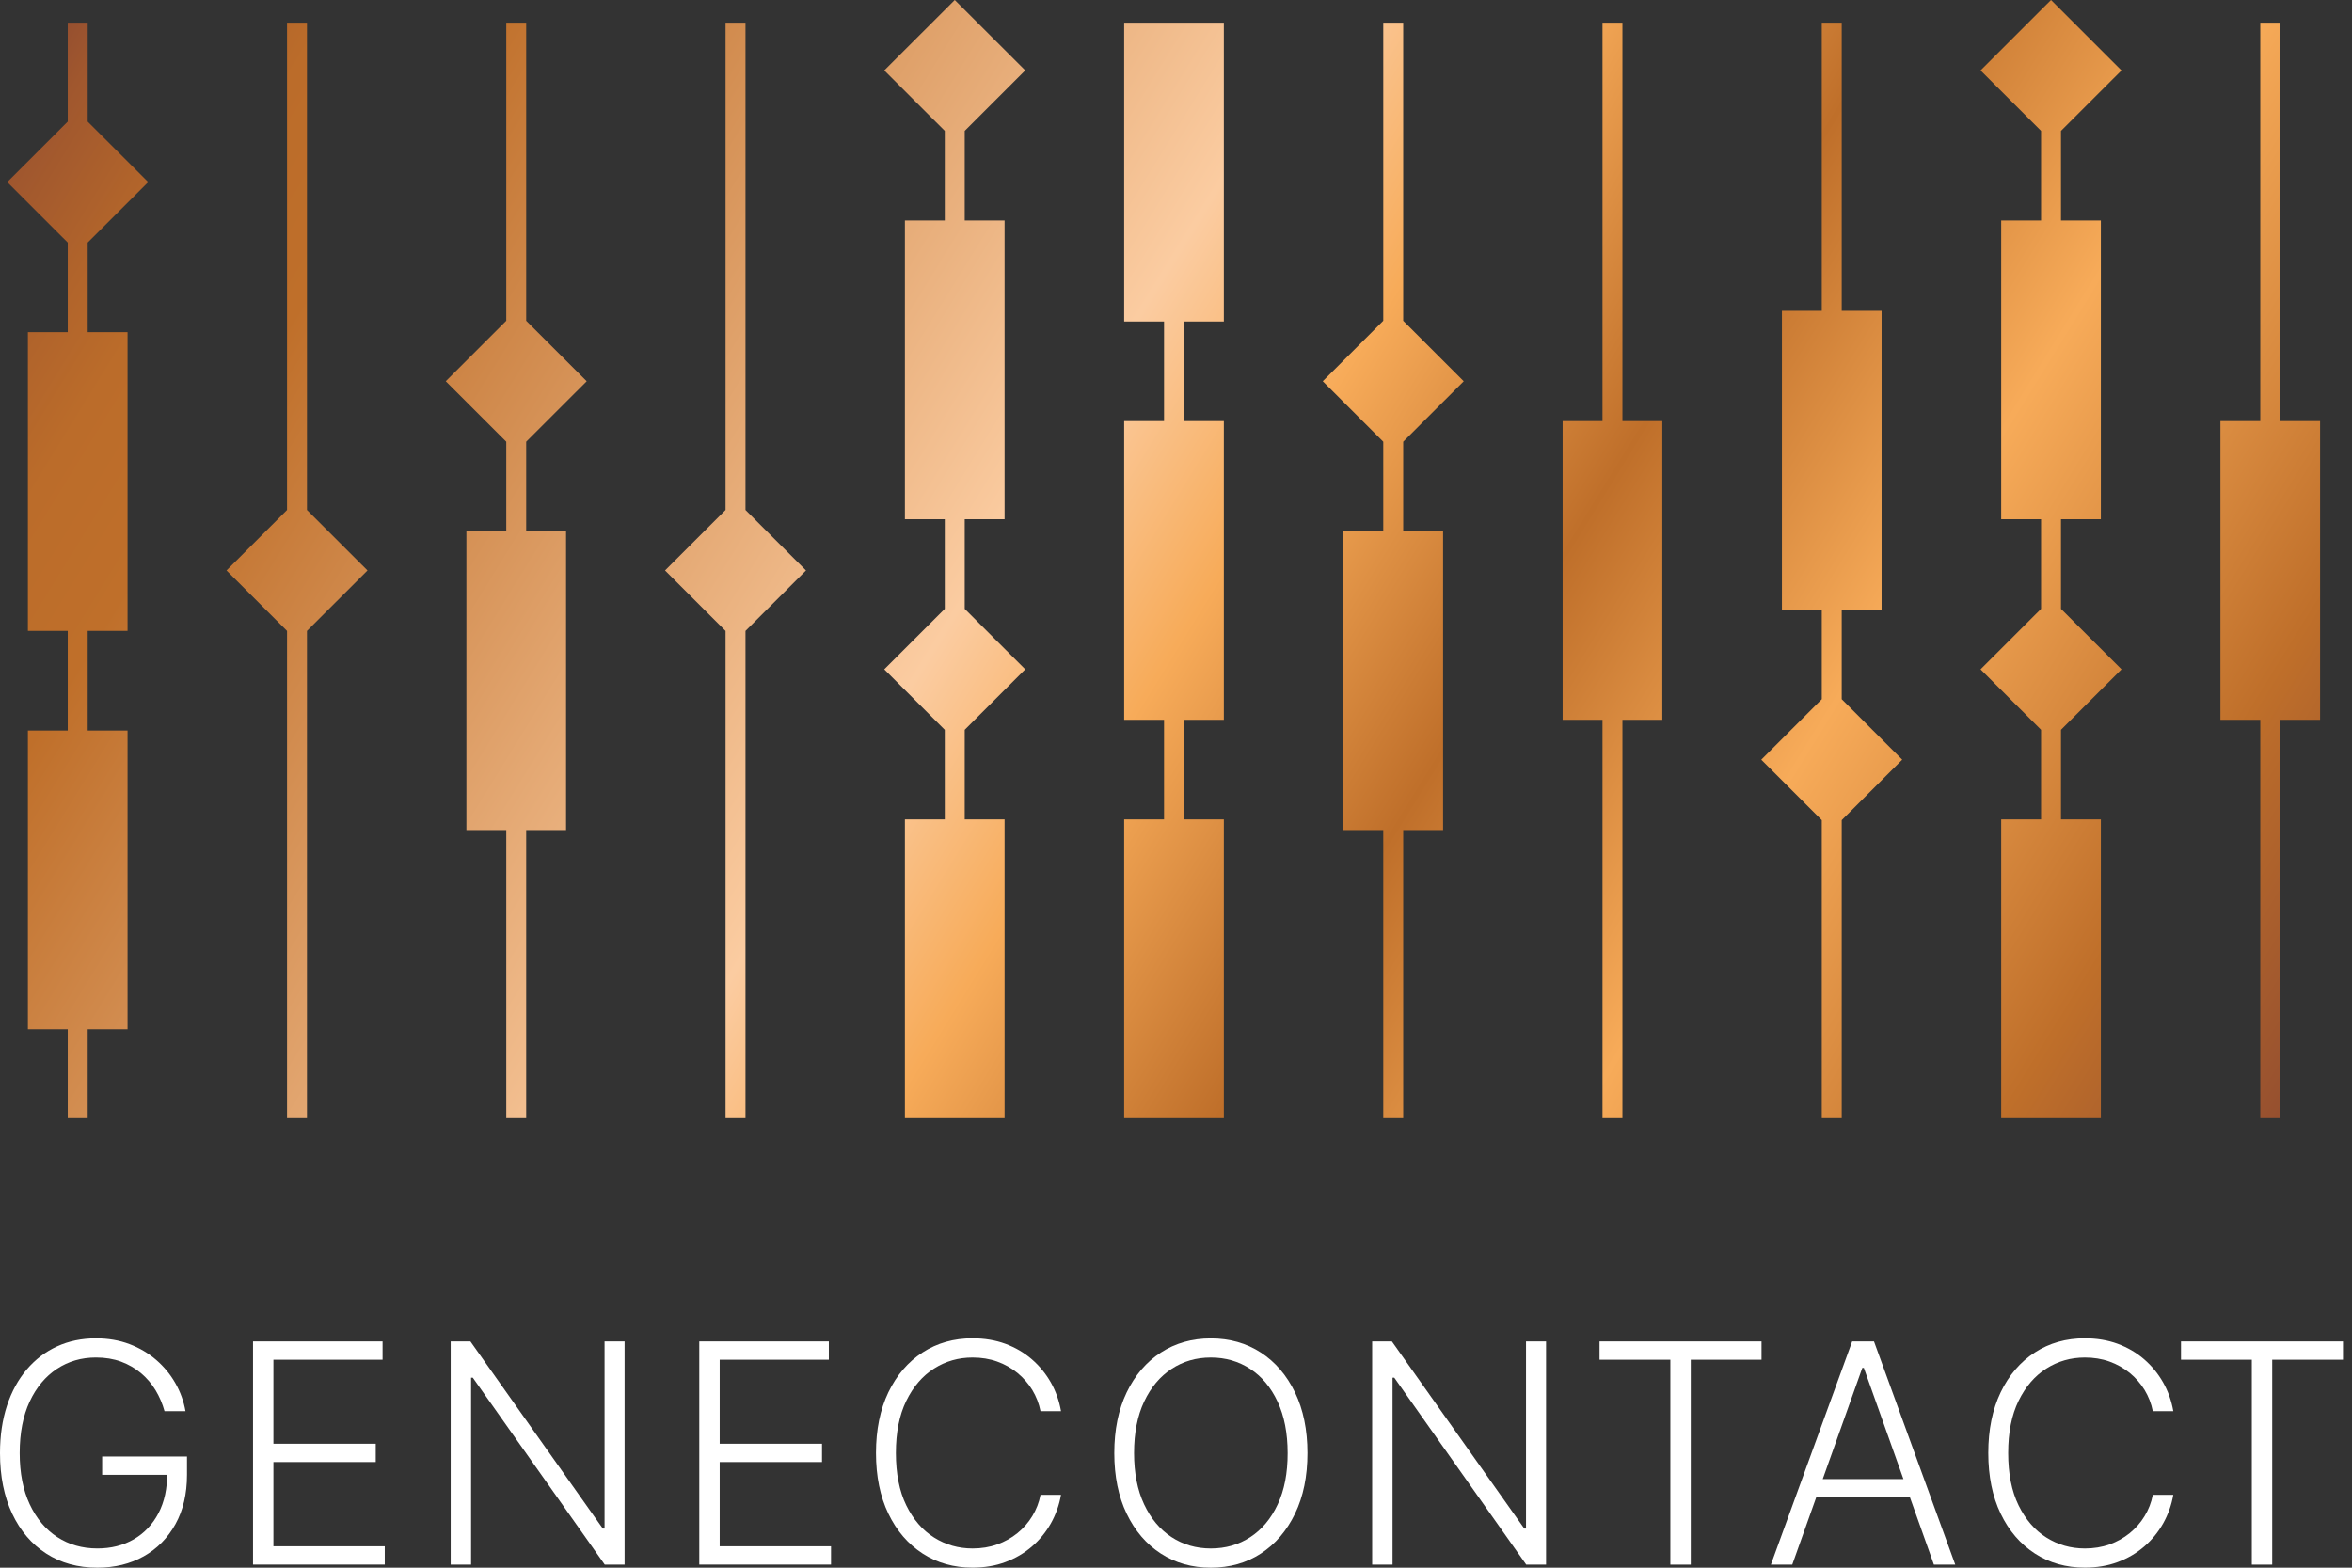 <svg width="144" height="96" viewBox="0 0 144 96" fill="none" xmlns="http://www.w3.org/2000/svg">
<rect x="0" y="0" width="144" height="96" fill="#333333" stroke="none"/>
<path d="M10.073 86.415C9.948 85.963 9.767 85.536 9.527 85.136C9.286 84.737 8.99 84.388 8.634 84.088C8.278 83.789 7.872 83.555 7.413 83.383C6.951 83.215 6.439 83.13 5.875 83.13C4.985 83.13 4.189 83.361 3.483 83.826C2.781 84.288 2.226 84.955 1.817 85.826C1.411 86.696 1.205 87.748 1.205 88.977C1.205 90.206 1.411 91.248 1.82 92.118C2.229 92.989 2.791 93.66 3.505 94.125C4.22 94.589 5.038 94.823 5.959 94.823C6.802 94.823 7.544 94.636 8.191 94.262C8.837 93.888 9.339 93.354 9.704 92.661C10.067 91.966 10.245 91.142 10.235 90.184L10.635 90.312H6.255V89.192H11.449V90.312C11.449 91.479 11.212 92.487 10.741 93.335C10.27 94.184 9.62 94.842 8.799 95.304C7.975 95.766 7.029 96 5.962 96C4.77 96 3.724 95.713 2.831 95.135C1.935 94.558 1.242 93.744 0.746 92.693C0.25 91.641 0 90.403 0 88.98C0 87.907 0.144 86.94 0.428 86.075C0.712 85.211 1.117 84.475 1.639 83.86C2.163 83.246 2.781 82.775 3.499 82.447C4.217 82.12 5.01 81.957 5.875 81.957C6.624 81.957 7.307 82.076 7.928 82.31C8.55 82.547 9.096 82.871 9.57 83.283C10.045 83.695 10.435 84.169 10.738 84.703C11.044 85.239 11.25 85.81 11.356 86.415H10.073Z" fill="white"/>
<path d="M15.492 95.813V82.145H23.423V83.265H16.74V88.41H23.005V89.53H16.74V94.69H23.557V95.81H15.492V95.813Z" fill="white"/>
<path d="M38.24 82.145V95.813H37.026L28.948 84.366H28.842V95.813H27.593V82.145H28.801L36.908 93.604H37.014V82.145H38.244H38.24Z" fill="white"/>
<path d="M42.813 95.813V82.145H50.745V83.265H44.062V88.41H50.327V89.53H44.062V94.69H50.879V95.81H42.813V95.813Z" fill="white"/>
<path d="M64.96 86.416H63.705C63.611 85.948 63.443 85.517 63.203 85.118C62.959 84.722 62.656 84.372 62.291 84.073C61.926 83.777 61.514 83.543 61.049 83.377C60.587 83.212 60.084 83.131 59.547 83.131C58.683 83.131 57.896 83.355 57.188 83.805C56.479 84.254 55.911 84.915 55.486 85.783C55.062 86.653 54.85 87.717 54.85 88.977C54.85 90.238 55.062 91.314 55.486 92.181C55.911 93.049 56.479 93.707 57.188 94.153C57.896 94.599 58.683 94.824 59.547 94.824C60.084 94.824 60.587 94.743 61.049 94.577C61.511 94.412 61.926 94.181 62.291 93.885C62.656 93.588 62.959 93.242 63.203 92.84C63.446 92.44 63.615 92.007 63.705 91.539H64.96C64.848 92.166 64.642 92.749 64.336 93.292C64.03 93.832 63.643 94.306 63.175 94.708C62.703 95.114 62.166 95.429 61.554 95.657C60.946 95.885 60.275 95.997 59.544 95.997C58.396 95.997 57.375 95.71 56.485 95.133C55.596 94.555 54.897 93.744 54.391 92.693C53.885 91.642 53.632 90.403 53.632 88.977C53.632 87.552 53.885 86.31 54.391 85.258C54.897 84.21 55.593 83.396 56.485 82.819C57.375 82.242 58.396 81.955 59.544 81.955C60.275 81.955 60.943 82.067 61.554 82.291C62.163 82.516 62.703 82.831 63.175 83.24C63.643 83.645 64.03 84.12 64.336 84.656C64.642 85.196 64.848 85.779 64.96 86.413V86.416Z" fill="white"/>
<path d="M80.049 88.981C80.049 90.403 79.796 91.642 79.287 92.693C78.778 93.745 78.082 94.559 77.193 95.136C76.306 95.713 75.285 96 74.134 96C72.982 96 71.961 95.713 71.072 95.136C70.182 94.559 69.486 93.745 68.98 92.693C68.475 91.642 68.222 90.403 68.222 88.981C68.222 87.558 68.475 86.319 68.98 85.268C69.486 84.217 70.182 83.402 71.075 82.825C71.964 82.248 72.985 81.961 74.134 81.961C75.282 81.961 76.306 82.248 77.193 82.825C78.082 83.402 78.778 84.217 79.287 85.268C79.793 86.319 80.049 87.558 80.049 88.981ZM78.835 88.981C78.835 87.758 78.629 86.709 78.22 85.833C77.811 84.959 77.252 84.288 76.543 83.827C75.835 83.365 75.033 83.131 74.134 83.131C73.235 83.131 72.439 83.362 71.73 83.827C71.022 84.288 70.463 84.956 70.051 85.826C69.639 86.697 69.433 87.748 69.433 88.977C69.433 90.207 69.639 91.249 70.048 92.119C70.457 92.99 71.015 93.66 71.724 94.125C72.433 94.59 73.235 94.824 74.134 94.824C75.033 94.824 75.838 94.593 76.547 94.131C77.255 93.67 77.817 92.999 78.226 92.125C78.635 91.252 78.838 90.204 78.835 88.981Z" fill="white"/>
<path d="M94.657 82.145V95.813H93.443L85.365 84.366H85.258V95.813H84.01V82.145H85.218L93.324 93.604H93.43V82.145H94.66H94.657Z" fill="white"/>
<path d="M97.931 83.265V82.145H107.848V83.265H103.516V95.813H102.267V83.265H97.935H97.931Z" fill="white"/>
<path d="M109.73 95.813H108.422L113.398 82.145H114.734L119.709 95.813H118.402L114.113 83.767H114.019L109.73 95.813ZM110.673 90.575H117.456V91.695H110.673V90.575Z" fill="white"/>
<path d="M133.06 86.416H131.805C131.712 85.948 131.543 85.517 131.303 85.118C131.059 84.722 130.756 84.372 130.391 84.073C130.026 83.777 129.614 83.543 129.149 83.377C128.687 83.212 128.184 83.131 127.647 83.131C126.783 83.131 125.996 83.355 125.288 83.805C124.579 84.254 124.011 84.915 123.586 85.783C123.162 86.653 122.95 87.717 122.95 88.977C122.95 90.238 123.162 91.314 123.586 92.181C124.011 93.049 124.579 93.707 125.288 94.153C125.996 94.599 126.783 94.824 127.647 94.824C128.184 94.824 128.687 94.743 129.149 94.577C129.611 94.412 130.026 94.181 130.391 93.885C130.756 93.588 131.059 93.242 131.303 92.84C131.546 92.44 131.715 92.007 131.805 91.539H133.06C132.948 92.166 132.742 92.749 132.436 93.292C132.13 93.832 131.743 94.306 131.275 94.708C130.803 95.114 130.266 95.429 129.655 95.657C129.043 95.885 128.375 95.997 127.644 95.997C126.496 95.997 125.475 95.71 124.585 95.133C123.696 94.555 122.997 93.744 122.491 92.693C121.985 91.642 121.732 90.403 121.732 88.977C121.732 87.552 121.985 86.31 122.491 85.258C122.997 84.21 123.693 83.396 124.585 82.819C125.475 82.242 126.496 81.955 127.644 81.955C128.375 81.955 129.043 82.067 129.655 82.291C130.263 82.516 130.803 82.831 131.275 83.24C131.743 83.645 132.13 84.12 132.436 84.656C132.742 85.196 132.948 85.779 133.06 86.413V86.416Z" fill="white"/>
<path d="M133.531 83.265V82.145H143.448V83.265H139.115V95.813H137.867V83.265H133.534H133.531Z" fill="white"/>
<path d="M5.369 14.854V20.341H7.81V38.636H5.369V44.735H7.81V63.03H5.369V68.474H4.148V63.03H1.707V44.735H4.148V38.636H1.707V20.341H4.148V14.854L0.443 11.15L4.148 7.447V1.391H5.369V7.447L9.074 11.15L5.369 14.854ZM129.885 4.312L125.572 0L121.258 4.312L124.963 8.015V13.503H122.522V31.797H124.963V37.285L121.258 40.988L124.963 44.691V50.179H122.522V68.474H128.624V50.179H126.183V44.691L129.889 40.988L126.183 37.285V31.797H128.624V13.503H126.183V8.015L129.889 4.312H129.885ZM62.769 4.312L58.455 0L54.138 4.312L57.843 8.015V13.503H55.402V31.797H57.843V37.285L54.138 40.988L57.843 44.691V50.179H55.402V68.474H61.505V50.179H59.064V44.691L62.769 40.988L59.064 37.285V31.797H61.505V13.503H59.064V8.015L62.769 4.312ZM68.827 19.686H71.268V25.785H68.827V44.08H71.268V50.179H68.827V68.474H74.93V50.179H72.489V44.08H74.93V25.785H72.489V19.686H74.93V1.391H68.827V19.686ZM89.616 23.346L85.911 19.642V1.391H84.69V19.642L80.985 23.346L84.69 27.049V32.537H82.249V50.831H84.69V68.474H85.911V50.831H88.352V32.537H85.911V27.049L89.616 23.346ZM35.921 23.346L32.216 19.642V1.391H30.996V19.642L27.291 23.346L30.996 27.049V32.537H28.555V50.831H30.996V68.474H32.216V50.831H34.657V32.537H32.216V27.049L35.921 23.346ZM112.758 37.329H115.199V19.034H112.758V1.391H111.538V19.034H109.097V37.329H111.538V42.816L107.833 46.52L111.538 50.223V68.474H112.758V50.223L116.463 46.52L112.758 42.816V37.329ZM45.642 1.391H44.421V31.229L40.716 34.933L44.421 38.636V68.474H45.642V38.636L49.347 34.933L45.642 31.229V1.391ZM18.794 1.391H17.574V31.229L13.868 34.933L17.574 38.636V68.474H18.794V38.636L22.499 34.933L18.794 31.229V1.391ZM139.606 25.785V1.391H138.385V25.785H135.944V44.08H138.385V68.474H139.606V44.08H142.047V25.785H139.606ZM99.333 1.391H98.112V25.785H95.672V44.08H98.112V68.474H99.333V44.08H101.774V25.785H99.333V1.391Z" fill="url(#paint0_linear_1887_827)"/>
<defs>
<linearGradient id="paint0_linear_1887_827" x1="7.117" y1="-4.951" x2="140.941" y2="77.558" gradientUnits="userSpaceOnUse">
<stop stop-color="#924D30"/>
<stop offset="0.02" stop-color="#A0572E"/>
<stop offset="0.06" stop-color="#B1642B"/>
<stop offset="0.09" stop-color="#BB6C2A"/>
<stop offset="0.14" stop-color="#BF6F2A"/>
<stop offset="0.42" stop-color="#FBCCA1"/>
<stop offset="0.5" stop-color="#F7AB59"/>
<stop offset="0.61" stop-color="#BF6F2A"/>
<stop offset="0.73" stop-color="#F7AB59"/>
<stop offset="0.87" stop-color="#BF6F2A"/>
<stop offset="0.97" stop-color="#924D30"/>
</linearGradient>
</defs>
</svg>

